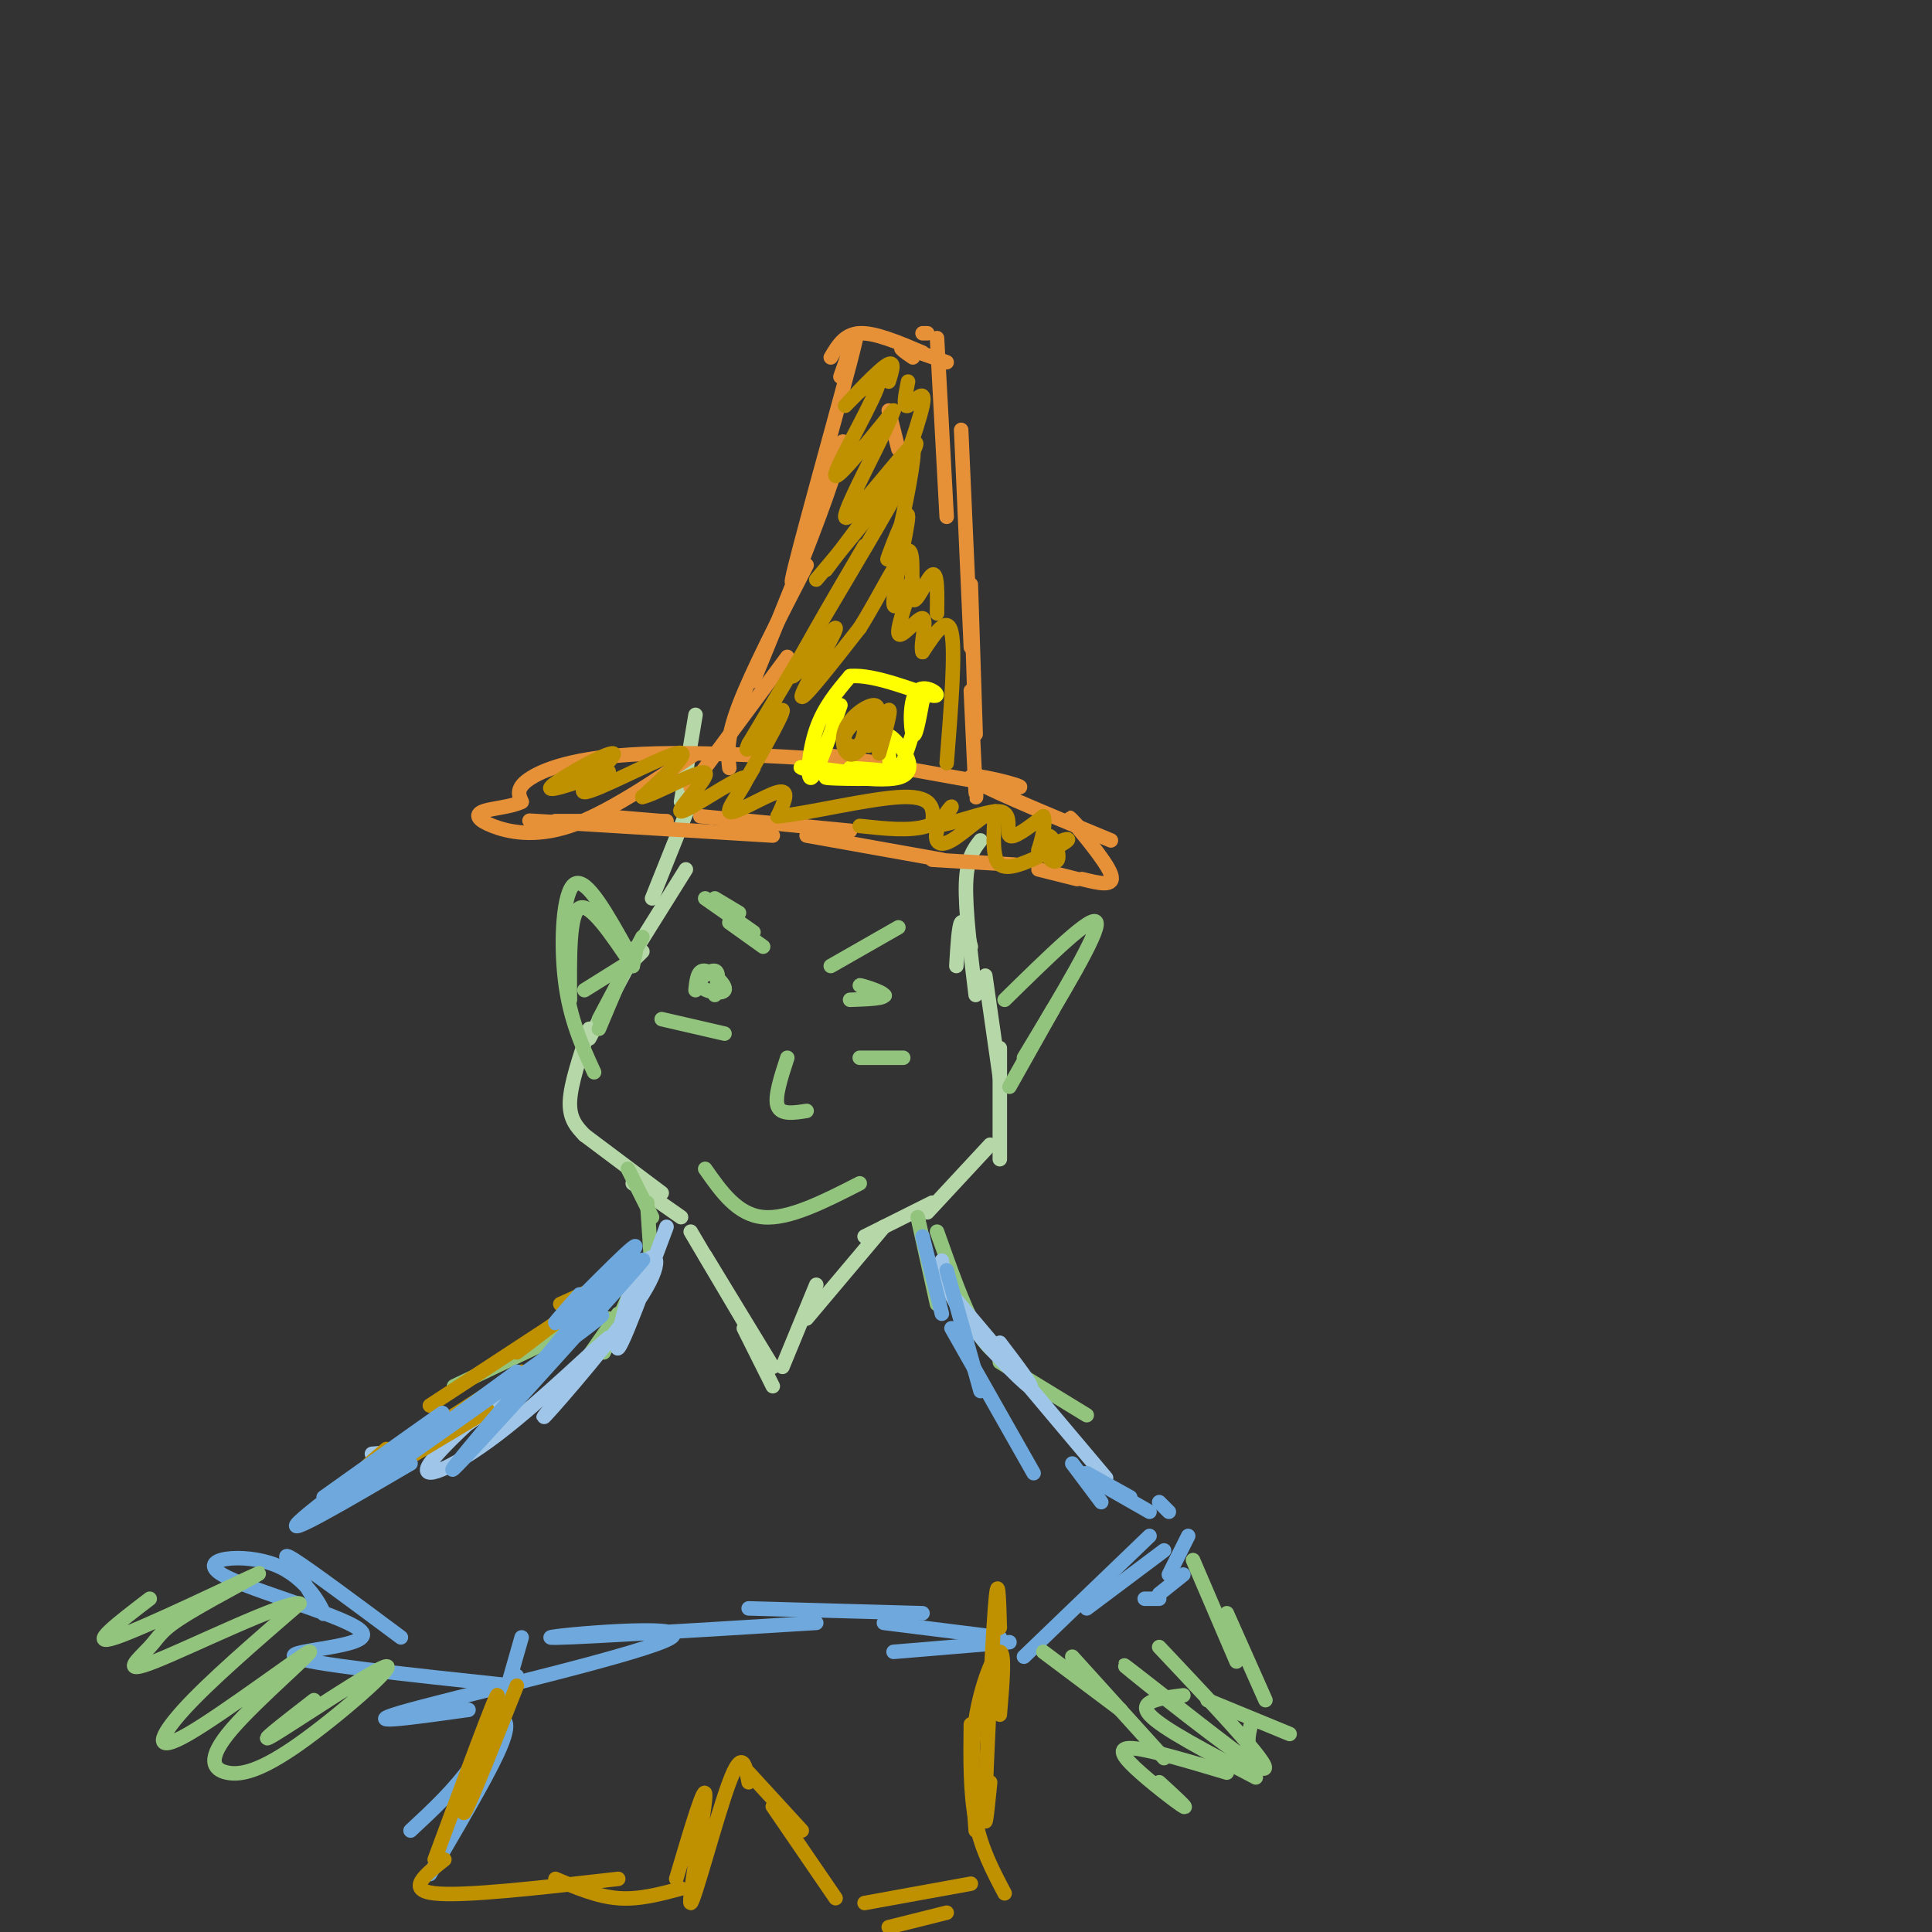 <svg viewBox='0 0 400 400' version='1.1' xmlns='http://www.w3.org/2000/svg' xmlns:xlink='http://www.w3.org/1999/xlink'><rect x="0" y="0" width="400" height="400" fill="#333333" stroke="none"/><g fill='none' stroke='#b6d7a8' stroke-width='3' stroke-linecap='round' stroke-linejoin='round'><path d='M133,197c0.000,0.000 -3.000,3.000 -3,3'/><path d='M130,200c0.000,0.000 -8.000,15.000 -8,15'/><path d='M122,213c-1.917,5.667 -3.833,11.333 -4,15c-0.167,3.667 1.417,5.333 3,7'/><path d='M121,235c0.000,0.000 16.000,12.000 16,12'/><path d='M131,245c0.000,0.000 10.000,7.000 10,7'/><path d='M204,202c0.000,0.000 3.000,21.000 3,21'/><path d='M207,217c0.000,0.000 0.000,23.000 0,23'/><path d='M205,237c0.000,0.000 -13.000,14.000 -13,14'/><path d='M193,249c0.000,0.000 -14.000,7.000 -14,7'/><path d='M183,254c0.000,0.000 -16.000,19.000 -16,19'/><path d='M169,266c0.000,0.000 -7.000,17.000 -7,17'/><path d='M143,255c0.000,0.000 13.000,22.000 13,22'/><path d='M146,260c0.000,0.000 14.000,23.000 14,23'/><path d='M154,275c0.000,0.000 6.000,12.000 6,12'/><path d='M132,196c0.000,0.000 10.000,-16.000 10,-16'/><path d='M135,186c0.000,0.000 10.000,-25.000 10,-25'/><path d='M141,166c0.000,0.000 3.000,-18.000 3,-18'/><path d='M198,200c0.250,-4.167 0.500,-8.333 1,-9c0.500,-0.667 1.250,2.167 2,5'/><path d='M202,206c-1.083,-8.833 -2.167,-17.667 -2,-23c0.167,-5.333 1.583,-7.167 3,-9'/></g>
<g fill='none' stroke='#e69138' stroke-width='3' stroke-linecap='round' stroke-linejoin='round'><path d='M137,170c0.000,0.000 -12.000,-1.000 -12,-1'/><path d='M138,170c0.000,0.000 -23.000,0.000 -23,0'/><path d='M128,171c-11.167,-0.667 -22.333,-1.333 -17,-1c5.333,0.333 27.167,1.667 49,3'/><path d='M145,169c0.000,0.000 31.000,3.000 31,3'/><path d='M167,173c0.000,0.000 28.000,5.000 28,5'/><path d='M193,178c0.000,0.000 17.000,1.000 17,1'/><path d='M215,180c0.000,0.000 8.000,2.000 8,2'/><path d='M224,182c3.489,0.867 6.978,1.733 6,-1c-0.978,-2.733 -6.422,-9.067 -8,-11c-1.578,-1.933 0.711,0.533 3,3'/><path d='M230,174c-14.133,-5.844 -28.267,-11.689 -29,-13c-0.733,-1.311 11.933,1.911 10,2c-1.933,0.089 -18.467,-2.956 -35,-6'/><path d='M176,157c-7.278,-1.038 -7.972,-0.635 -3,0c4.972,0.635 15.611,1.500 9,1c-6.611,-0.500 -30.472,-2.365 -46,-2c-15.528,0.365 -22.722,2.962 -26,5c-3.278,2.038 -2.639,3.519 -2,5'/><path d='M108,166c-2.070,1.093 -6.246,1.324 -8,2c-1.754,0.676 -1.088,1.797 2,3c3.088,1.203 8.596,2.486 16,0c7.404,-2.486 16.702,-8.743 26,-15'/><path d='M143,163c0.000,0.000 20.000,-27.000 20,-27'/><path d='M151,159c-0.333,-3.000 -0.667,-6.000 2,-13c2.667,-7.000 8.333,-18.000 14,-29'/><path d='M156,141c5.742,-14.033 11.483,-28.067 15,-38c3.517,-9.933 4.809,-15.766 2,-8c-2.809,7.766 -9.718,29.129 -9,25c0.718,-4.129 9.062,-33.751 12,-45c2.938,-11.249 0.469,-4.124 -2,3'/><path d='M191,69c0.000,0.000 1.000,0.000 1,0'/><path d='M194,70c0.000,0.000 2.000,37.000 2,37'/><path d='M199,89c0.000,0.000 2.000,45.000 2,45'/><path d='M201,121c0.000,0.000 1.000,31.000 1,31'/><path d='M201,143c0.417,9.083 0.833,18.167 1,21c0.167,2.833 0.083,-0.583 0,-4'/><path d='M186,93c0.000,0.000 -2.000,-8.000 -2,-8'/><path d='M172,74c1.417,-2.417 2.833,-4.833 6,-5c3.167,-0.167 8.083,1.917 13,4'/><path d='M189,74c-1.583,-1.083 -3.167,-2.167 -2,-2c1.167,0.167 5.083,1.583 9,3'/></g>
<g fill='none' stroke='#ffff00' stroke-width='3' stroke-linecap='round' stroke-linejoin='round'><path d='M174,146c-2.489,7.200 -4.978,14.400 -6,15c-1.022,0.600 -0.578,-5.400 1,-10c1.578,-4.600 4.289,-7.800 7,-11'/><path d='M176,140c5.093,-0.569 14.324,3.507 17,4c2.676,0.493 -1.203,-2.598 -3,-1c-1.797,1.598 -1.514,7.885 -1,9c0.514,1.115 1.257,-2.943 2,-7'/><path d='M191,145c-0.717,2.471 -3.509,12.148 -5,15c-1.491,2.852 -1.681,-1.123 -2,-4c-0.319,-2.877 -0.766,-4.658 1,-3c1.766,1.658 5.745,6.754 1,8c-4.745,1.246 -18.213,-1.358 -20,-2c-1.787,-0.642 8.106,0.679 18,2'/><path d='M184,161c-0.952,0.357 -12.333,0.250 -13,0c-0.667,-0.250 9.381,-0.643 12,-1c2.619,-0.357 -2.190,-0.679 -7,-1'/></g>
<g fill='none' stroke='#93c47d' stroke-width='3' stroke-linecap='round' stroke-linejoin='round'><path d='M148,186c0.000,0.000 5.000,3.000 5,3'/><path d='M146,186c0.000,0.000 10.000,7.000 10,7'/><path d='M151,191c0.000,0.000 7.000,5.000 7,5'/><path d='M172,200c0.000,0.000 14.000,-8.000 14,-8'/><path d='M179,205c2.446,0.702 4.893,1.405 4,1c-0.893,-0.405 -5.125,-1.917 -5,-2c0.125,-0.083 4.607,1.262 5,2c0.393,0.738 -3.304,0.869 -7,1'/><path d='M144,205c0.217,-2.142 0.434,-4.284 2,-4c1.566,0.284 4.482,2.994 4,4c-0.482,1.006 -4.360,0.309 -5,-1c-0.640,-1.309 1.960,-3.231 3,-3c1.040,0.231 0.520,2.616 0,5'/><path d='M146,242c3.333,4.750 6.667,9.500 12,10c5.333,0.500 12.667,-3.250 20,-7'/><path d='M163,219c-1.333,4.083 -2.667,8.167 -2,10c0.667,1.833 3.333,1.417 6,1'/><path d='M178,219c0.000,0.000 9.000,0.000 9,0'/><path d='M150,214c0.000,0.000 -13.000,-3.000 -13,-3'/><path d='M130,242c0.000,0.000 5.000,10.000 5,10'/><path d='M134,249c0.000,0.000 1.000,15.000 1,15'/><path d='M133,262c0.000,0.000 -8.000,18.000 -8,18'/><path d='M128,272c0.000,0.000 -7.000,10.000 -7,10'/><path d='M126,273c0.000,0.000 0.100,0.100 0.1,0.1'/><path d='M124,272c0.000,0.000 -14.000,6.000 -14,6'/><path d='M115,277c0.000,0.000 -21.000,10.000 -21,10'/><path d='M190,252c0.000,0.000 4.000,18.000 4,18'/><path d='M194,255c2.750,7.750 5.500,15.500 8,20c2.500,4.500 4.750,5.750 7,7'/><path d='M207,282c0.000,0.000 18.000,11.000 18,11'/></g>
<g fill='none' stroke='#9fc5e8' stroke-width='3' stroke-linecap='round' stroke-linejoin='round'><path d='M138,254c-3.051,8.206 -6.103,16.411 -8,21c-1.897,4.589 -2.641,5.561 -2,2c0.641,-3.561 2.667,-11.656 5,-15c2.333,-3.344 4.974,-1.939 0,6c-4.974,7.939 -17.564,22.411 -20,25c-2.436,2.589 5.282,-6.706 13,-16'/><path d='M126,277c-2.021,1.376 -13.572,12.816 -23,20c-9.428,7.184 -16.733,10.111 -14,6c2.733,-4.111 15.505,-15.261 18,-17c2.495,-1.739 -5.287,5.932 -12,10c-6.713,4.068 -12.356,4.534 -18,5'/><path d='M195,261c0.533,3.311 1.067,6.622 5,12c3.933,5.378 11.267,12.822 13,14c1.733,1.178 -2.133,-3.911 -6,-9'/><path d='M197,268c0.000,0.000 32.000,38.000 32,38'/></g>
<g fill='none' stroke='#bf9000' stroke-width='3' stroke-linecap='round' stroke-linejoin='round'><path d='M179,151c-0.033,-1.956 -0.066,-3.912 0,-3c0.066,0.912 0.232,4.693 -1,6c-1.232,1.307 -3.863,0.139 -3,-2c0.863,-2.139 5.220,-5.250 6,-4c0.780,1.250 -2.018,6.861 -4,8c-1.982,1.139 -3.149,-2.193 -2,-5c1.149,-2.807 4.614,-5.088 6,-5c1.386,0.088 0.693,2.544 0,5'/><path d='M181,151c-0.488,1.976 -1.708,4.417 -1,3c0.708,-1.417 3.345,-6.690 4,-7c0.655,-0.310 -0.673,4.345 -2,9'/><path d='M184,79c0.786,-2.498 1.573,-4.995 -1,-3c-2.573,1.995 -8.504,8.483 -8,8c0.504,-0.483 7.443,-7.938 7,-5c-0.443,2.938 -8.270,16.268 -9,19c-0.730,2.732 5.635,-5.134 12,-13'/><path d='M185,85c-1.193,3.868 -10.175,20.037 -10,22c0.175,1.963 9.509,-10.279 13,-14c3.491,-3.721 1.140,1.080 -3,7c-4.140,5.920 -10.070,12.960 -16,20'/><path d='M181,108c3.667,-5.333 7.333,-10.667 3,-3c-4.333,7.667 -16.667,28.333 -29,49'/><path d='M155,154c-2.333,4.929 6.333,-7.250 7,-7c0.667,0.250 -6.667,12.929 -9,17c-2.333,4.071 0.333,-0.464 3,-5'/><path d='M121,162c3.423,-1.483 6.846,-2.967 4,-2c-2.846,0.967 -11.962,4.383 -11,3c0.962,-1.383 12.000,-7.567 13,-7c1.000,0.567 -8.038,7.883 -6,8c2.038,0.117 15.154,-6.967 19,-8c3.846,-1.033 -1.577,3.983 -7,9'/><path d='M133,165c2.401,-0.376 11.903,-5.815 13,-5c1.097,0.815 -6.212,7.884 -5,8c1.212,0.116 10.943,-6.722 13,-7c2.057,-0.278 -3.562,6.002 -3,7c0.562,0.998 7.303,-3.286 10,-4c2.697,-0.714 1.348,2.143 0,5'/><path d='M161,169c5.511,-0.378 19.289,-3.822 26,-4c6.711,-0.178 6.356,2.911 6,6'/><path d='M193,171c4.060,-0.095 11.208,-3.333 14,-3c2.792,0.333 1.226,4.238 2,5c0.774,0.762 3.887,-1.619 7,-4'/><path d='M216,169c0.784,1.235 -0.757,6.322 -1,7c-0.243,0.678 0.813,-3.053 2,-3c1.187,0.053 2.507,3.891 2,5c-0.507,1.109 -2.840,-0.509 -2,-2c0.840,-1.491 4.854,-2.853 4,-2c-0.854,0.853 -6.576,3.922 -10,5c-3.424,1.078 -4.550,0.165 -5,-2c-0.450,-2.165 -0.225,-5.583 0,-9'/><path d='M206,168c-1.798,-0.010 -6.294,4.464 -9,6c-2.706,1.536 -3.622,0.133 -3,-2c0.622,-2.133 2.783,-4.997 3,-5c0.217,-0.003 -1.509,2.856 -5,4c-3.491,1.144 -8.745,0.572 -14,0'/><path d='M183,102c0.000,0.000 -12.000,16.000 -12,16'/><path d='M179,113c-7.637,13.042 -15.274,26.083 -15,27c0.274,0.917 8.458,-10.292 9,-10c0.542,0.292 -6.560,12.083 -7,14c-0.440,1.917 5.780,-6.042 12,-14'/><path d='M178,130c4.121,-6.501 8.424,-15.753 10,-16c1.576,-0.247 0.424,8.510 1,10c0.576,1.490 2.879,-4.289 4,-5c1.121,-0.711 1.061,3.644 1,8'/><path d='M196,158c0.917,-11.583 1.833,-23.167 1,-27c-0.833,-3.833 -3.417,0.083 -6,4'/><path d='M191,135c-0.554,-1.373 1.062,-6.806 0,-7c-1.062,-0.194 -4.802,4.850 -5,3c-0.198,-1.850 3.146,-10.595 3,-11c-0.146,-0.405 -3.781,7.531 -4,5c-0.219,-2.531 2.980,-15.527 3,-18c0.020,-2.473 -3.137,5.579 -4,8c-0.863,2.421 0.569,-0.790 2,-4'/><path d='M186,111c1.342,-5.538 3.697,-17.385 3,-18c-0.697,-0.615 -4.444,10.000 -4,9c0.444,-1.000 5.081,-13.615 6,-18c0.919,-4.385 -1.880,-0.538 -3,0c-1.120,0.538 -0.560,-2.231 0,-5'/><path d='M127,265c0.000,0.000 -11.000,5.000 -11,5'/><path d='M124,267c0.000,0.000 -17.000,13.000 -17,13'/><path d='M118,272c0.000,0.000 -29.000,19.000 -29,19'/><path d='M108,284c-12.667,8.167 -25.333,16.333 -30,19c-4.667,2.667 -1.333,-0.167 2,-3'/><path d='M101,292c0.000,0.000 -30.000,18.000 -30,18'/></g>
<g fill='none' stroke='#6fa8dc' stroke-width='3' stroke-linecap='round' stroke-linejoin='round'><path d='M120,268c-3.764,4.243 -7.527,8.486 -3,4c4.527,-4.486 17.346,-17.702 14,-13c-3.346,4.702 -22.856,27.322 -21,26c1.856,-1.322 25.076,-26.587 23,-24c-2.076,2.587 -29.450,33.025 -37,41c-7.550,7.975 4.725,-6.512 17,-21'/><path d='M113,281c7.488,-6.714 17.708,-13.000 7,-5c-10.708,8.000 -42.345,30.286 -48,34c-5.655,3.714 14.673,-11.143 35,-26'/><path d='M85,303c-13.467,7.889 -26.933,15.778 -23,12c3.933,-3.778 25.267,-19.222 29,-22c3.733,-2.778 -10.133,7.111 -24,17'/><path d='M191,256c0.000,0.000 4.000,16.000 4,16'/><path d='M196,263c0.000,0.000 7.000,25.000 7,25'/><path d='M197,275c0.000,0.000 17.000,30.000 17,30'/><path d='M222,303c0.000,0.000 6.000,8.000 6,8'/><path d='M225,305c0.000,0.000 9.000,5.000 9,5'/><path d='M224,305c0.000,0.000 14.000,8.000 14,8'/><path d='M240,311c0.000,0.000 2.000,2.000 2,2'/><path d='M246,318c0.000,0.000 -4.000,8.000 -4,8'/><path d='M245,326c0.000,0.000 -5.000,4.000 -5,4'/><path d='M240,331c0.000,0.000 -3.000,0.000 -3,0'/><path d='M241,321c0.000,0.000 -16.000,12.000 -16,12'/><path d='M238,318c0.000,0.000 -26.000,25.000 -26,25'/><path d='M209,340c0.000,0.000 -24.000,2.000 -24,2'/><path d='M207,339c0.000,0.000 -24.000,-3.000 -24,-3'/><path d='M191,334c0.000,0.000 -36.000,-1.000 -36,-1'/><path d='M169,336c-27.750,1.714 -55.500,3.429 -55,3c0.500,-0.429 29.250,-3.000 25,0c-4.250,3.000 -41.500,11.571 -54,15c-12.500,3.429 -0.250,1.714 12,0'/><path d='M106,349c-21.550,-2.293 -43.101,-4.585 -45,-6c-1.899,-1.415 15.853,-1.951 14,-5c-1.853,-3.049 -23.311,-8.611 -29,-12c-5.689,-3.389 4.391,-4.605 11,-2c6.609,2.605 9.745,9.030 10,10c0.255,0.970 -2.373,-3.515 -5,-8'/><path d='M62,326c-1.978,-2.622 -4.422,-5.178 -1,-3c3.422,2.178 12.711,9.089 22,16'/><path d='M108,339c0.000,0.000 -8.000,28.000 -8,28'/><path d='M107,347c-2.667,6.333 -5.333,12.667 -9,18c-3.667,5.333 -8.333,9.667 -13,14'/><path d='M101,357c1.067,-0.644 2.133,-1.289 3,-1c0.867,0.289 1.533,1.511 -1,7c-2.533,5.489 -8.267,15.244 -14,25'/></g>
<g fill='none' stroke='#bf9000' stroke-width='3' stroke-linecap='round' stroke-linejoin='round'><path d='M107,349c-5.711,14.400 -11.422,28.800 -11,26c0.422,-2.800 6.978,-22.800 7,-24c0.022,-1.200 -6.489,16.400 -13,34'/><path d='M92,385c-4.000,3.167 -8.000,6.333 -2,7c6.000,0.667 22.000,-1.167 38,-3'/><path d='M115,389c4.333,1.833 8.667,3.667 13,4c4.333,0.333 8.667,-0.833 13,-2'/><path d='M140,389c3.089,-10.417 6.179,-20.833 6,-17c-0.179,3.833 -3.625,21.917 -3,22c0.625,0.083 5.321,-17.833 8,-25c2.679,-7.167 3.339,-3.583 4,0'/><path d='M155,367c0.000,0.000 11.000,12.000 11,12'/><path d='M160,374c0.000,0.000 13.000,19.000 13,19'/><path d='M184,399c0.000,0.000 12.000,-3.000 12,-3'/><path d='M179,394c0.000,0.000 22.000,-4.000 22,-4'/><path d='M208,392c-2.417,-4.583 -4.833,-9.167 -6,-15c-1.167,-5.833 -1.083,-12.917 -1,-20'/><path d='M202,379c-0.556,-7.867 -1.111,-15.733 0,-23c1.111,-7.267 3.889,-13.933 5,-14c1.111,-0.067 0.556,6.467 0,13'/><path d='M205,369c-0.622,6.222 -1.244,12.444 -1,4c0.244,-8.444 1.356,-31.556 2,-40c0.644,-8.444 0.822,-2.222 1,4'/></g>
<g fill='none' stroke='#93c47d' stroke-width='3' stroke-linecap='round' stroke-linejoin='round'><path d='M216,342c0.000,0.000 16.000,12.000 16,12'/><path d='M222,343c0.000,0.000 19.000,21.000 19,21'/><path d='M247,323c0.000,0.000 9.000,21.000 9,21'/><path d='M254,334c0.000,0.000 8.000,18.000 8,18'/><path d='M250,352c0.000,0.000 17.000,7.000 17,7'/><path d='M245,351c-4.750,0.583 -9.500,1.167 -7,4c2.500,2.833 12.250,7.917 22,13'/><path d='M254,367c-7.702,-2.298 -15.405,-4.595 -19,-5c-3.595,-0.405 -3.083,1.083 0,4c3.083,2.917 8.738,7.262 10,8c1.262,0.738 -1.869,-2.131 -5,-5'/><path d='M65,352c-6.421,4.973 -12.842,9.946 -8,7c4.842,-2.946 20.947,-13.812 23,-14c2.053,-0.188 -9.946,10.303 -18,16c-8.054,5.697 -12.164,6.602 -15,6c-2.836,-0.602 -4.398,-2.711 1,-9c5.398,-6.289 17.756,-16.758 16,-16c-1.756,0.758 -17.627,12.743 -25,17c-7.373,4.257 -6.250,0.788 -1,-5c5.250,-5.788 14.625,-13.894 24,-22'/><path d='M62,332c-2.987,-0.566 -22.455,9.020 -30,12c-7.545,2.980 -3.168,-0.646 -1,-3c2.168,-2.354 2.128,-3.435 8,-7c5.872,-3.565 17.658,-9.614 14,-8c-3.658,1.614 -22.759,10.890 -29,13c-6.241,2.110 0.380,-2.945 7,-8'/><path d='M240,341c12.681,13.442 25.362,26.884 21,25c-4.362,-1.884 -25.767,-19.093 -28,-21c-2.233,-1.907 14.707,11.486 22,17c7.293,5.514 4.941,3.147 4,1c-0.941,-2.147 -0.470,-4.073 0,-6'/><path d='M124,213c2.917,-6.917 5.833,-13.833 7,-16c1.167,-2.167 0.583,0.417 0,3'/><path d='M124,211c0.000,0.000 9.000,-17.000 9,-17'/><path d='M129,200c0.000,0.000 -8.000,5.000 -8,5'/><path d='M118,207c-0.083,-8.917 -0.167,-17.833 2,-19c2.167,-1.167 6.583,5.417 11,12'/><path d='M208,207c9.167,-9.000 18.333,-18.000 19,-16c0.667,2.000 -7.167,15.000 -15,28'/><path d='M130,197c-4.289,-7.711 -8.578,-15.422 -11,-14c-2.422,1.422 -2.978,11.978 -2,20c0.978,8.022 3.489,13.511 6,19'/><path d='M218,209c0.000,0.000 -9.000,16.000 -9,16'/></g>
</svg>